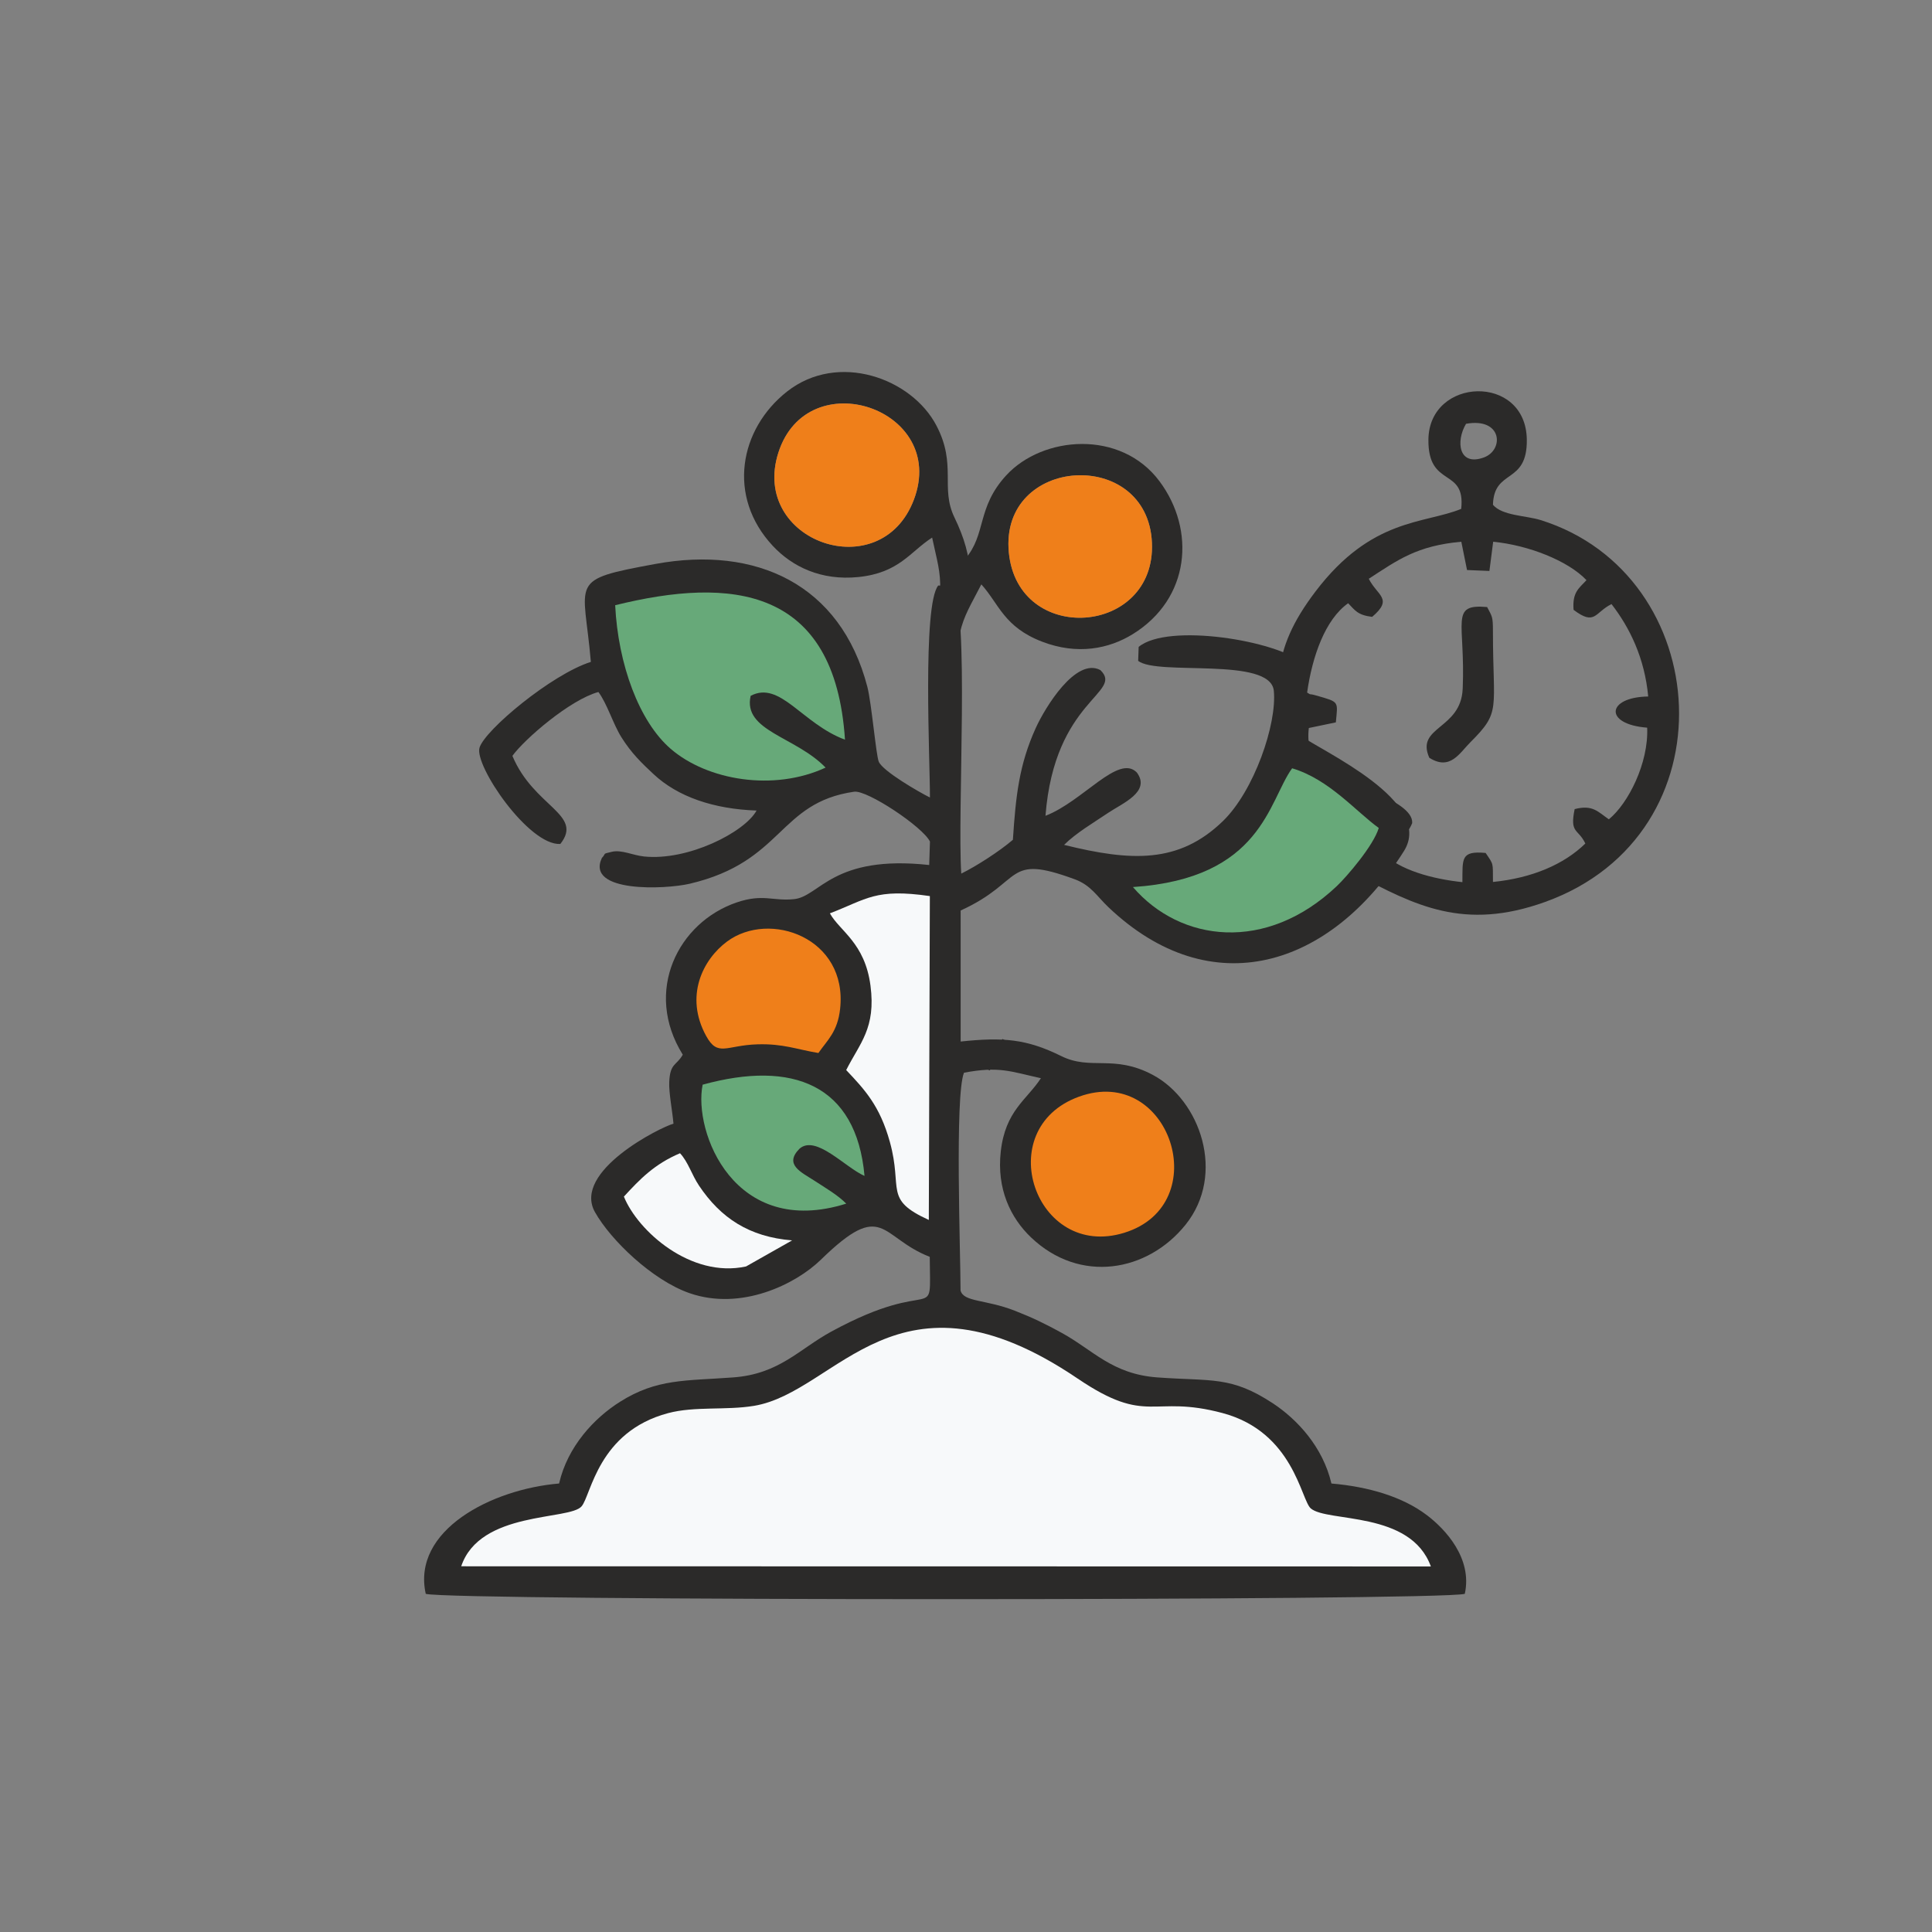 <?xml version="1.0" encoding="UTF-8"?>
<!DOCTYPE svg PUBLIC "-//W3C//DTD SVG 1.1//EN" "http://www.w3.org/Graphics/SVG/1.1/DTD/svg11.dtd">
<!-- Creator: CorelDRAW -->
<svg xmlns="http://www.w3.org/2000/svg" xml:space="preserve" width="120mm" height="120mm" version="1.1" style="shape-rendering:geometricPrecision; text-rendering:geometricPrecision; image-rendering:optimizeQuality; fill-rule:evenodd; clip-rule:evenodd"
viewBox="0 0 1134.43 1134.43"
 xmlns:xlink="http://www.w3.org/1999/xlink"
 xmlns:xodm="http://www.corel.com/coreldraw/odm/2003">
 <rect x="0" y="0" width="1134.43" height="1134.43" fill="#808080" stroke="none"/>
 <defs>
  <style type="text/css">
   <![CDATA[
    .str0 {stroke:#2B2A29;stroke-width:1.89;stroke-miterlimit:22.926}
    .fil4 {fill:none}
    .fil0 {fill:#2B2A29}
    .fil3 {fill:#EF7F1A}
    .fil2 {fill:#67A979}
    .fil1 {fill:#F7F9FA}
   ]]>
  </style>
 </defs>
 <g id="Слой_x0020_1">
  <g id="_2370998479344">
   <path class="fil0" d="M762.64 469.94c13.84,1.69 27.26,6.03 38.4,13.37l-12.18 11.85c-2.2,1.79 -4.33,3.56 -6.37,5.3 4.02,4.66 8.36,8.74 13.63,12.87 34.63,18.34 63.46,33.39 111.04,16.31 110.72,-39.76 99.94,-192.32 -2.57,-224.27 -8.59,-2.68 -22.5,-2.5 -27.96,-8.96 0.57,-21.53 20.25,-11.58 19.88,-38.32 -0.54,-38.86 -57.37,-36.73 -57.78,0.01 -0.32,28.85 21.95,16 19.25,40.71 -21.8,8.92 -52.57,5.18 -85.42,48.33 -27.56,36.21 -23.35,56.71 -19.79,104.43 3.68,6.93 6.92,12.99 9.88,18.37zm4.88 -63.31c3.02,-21.31 10.62,-42.92 24.09,-52.42 3.97,4.07 5.47,6.96 14.08,8 12.64,-10.71 3.03,-12.37 -1.97,-22.37 17.13,-11.13 28.26,-19.39 54.33,-21.75l3.36 16.62 13.14 0.54 2.21 -17.15c20.48,1.97 43.93,11.08 54.79,22.56 -4.64,4.94 -8.37,7.26 -7.58,17.42 12.73,9.61 12.36,1.54 22.27,-3.37 10.66,13.76 19.47,31.64 21.55,54.26 -24.55,0.36 -26.14,16.37 -0.61,18.3 0.91,20.71 -11.08,44.5 -22.5,53.82 -6.47,-4.47 -9.49,-8.73 -20.08,-6 -3.02,14.59 2.1,11.31 6.27,20.21 -12.56,12.27 -31.3,20.28 -54.24,22.57 -0.12,-11.66 0.57,-9.81 -4.3,-17.04 -14.76,-1.36 -13.51,3.37 -13.64,17.15 -17.41,-1.84 -37.4,-7.08 -47.31,-17.67 6.47,-6.45 14.02,-7.52 17.82,-16.98 1.07,-14.01 -44.77,-25.55 -55.86,-29.94 -3.2,-9.7 -6.02,-15.86 -4.83,-25.92l15.87 -3.31c1.12,-12.51 2.35,-11.81 -11.54,-15.78 -4.89,-1.4 -2.56,0.04 -5.31,-1.73zm103.78 -138.02c-14.76,5.4 -16.65,-9.37 -10.48,-19.77 21.35,-3.84 22.44,15.4 10.48,19.77z"/>
   <path class="fil0" d="M858.86 404.44c-1,24.04 -27.89,22.01 -19.58,40.53 12.28,7.72 17.73,-2.82 24.23,-9.28 18.07,-18 13.11,-18.58 13.11,-65 0,-8.75 -0.44,-8.55 -3.41,-14.25 -22.23,-1.97 -12.69,8.54 -14.34,48z"/>
   <path class="fil0" d="M346.92 388.66c-23.04,7.3 -62.28,40.03 -65.36,50.38 -3.13,10.53 28.91,57.58 47.46,56.52 13.78,-17.47 -15.58,-21.63 -28.15,-51.73 7.08,-9.79 33.77,-32.93 50.5,-37.5 5.11,6.83 8.6,18.71 13.44,26.46 5.94,9.5 12.01,15.3 18.95,21.78 14.3,13.36 35.32,20.47 60.48,21.37 -6.99,12.76 -40.27,29.66 -66.07,26.97 -6.73,-0.7 -13.26,-4.14 -19.04,-2.72 -5.88,1.44 -2.81,0.52 -5.74,3.62 -9.52,20.38 37.03,18.54 51.7,15.08 55.1,-13 51.75,-47.51 96.42,-54.01 7.69,-1.12 40.46,20.73 44.54,29.27l-0.44 13.77c-56.66,-6.18 -64.22,18.42 -79.26,20.03 -12.53,1.35 -18.18,-3.35 -33.71,1.92 -34.4,11.66 -54.94,52.14 -31.73,89.42 -3.72,6.59 -7.46,4.77 -7.95,16.1 -0.27,6.41 1.9,17.25 2.49,24.43 -7.39,1.9 -59.57,27.96 -46.1,51.91 9.25,16.46 33.76,40.03 55.53,47.59 30.31,10.53 62.29,-5.19 77.08,-19.61 37.02,-36.1 34.55,-13.15 63.97,-1.72 0.33,41.96 4.6,9.91 -57.78,43.88 -18.95,10.32 -30.56,24.92 -57.59,26.92 -28.17,2.09 -44.8,0.64 -66.48,14.3 -15.12,9.52 -30.81,26.22 -35.79,48 -39.52,3.3 -86.59,27.39 -78.3,64.79 14.75,4.15 595.26,4.16 610.11,0 4.58,-20.83 -11.4,-38.02 -22.4,-46.3 -14.27,-10.75 -34.01,-16.59 -55.92,-18.49 -5.02,-21.54 -20.15,-37.7 -34.32,-47.04 -24.66,-16.24 -35.82,-12.9 -67.92,-15.26 -26.51,-1.95 -37.64,-15.99 -56.01,-26.09 -9.75,-5.36 -17.04,-8.92 -27.68,-13.08 -17.2,-6.72 -30.09,-4.99 -31.84,-11.89 0,-22.03 -3.43,-114.25 2.02,-127.85 20.76,-3.9 27.06,-0.77 45.17,3.23 -8.4,12.85 -20.88,19.06 -23.57,43.05 -2.47,22.01 5.79,39 17.76,50.41 28.74,27.42 68.49,20.29 90.74,-7.43 23.84,-29.7 8.63,-73.16 -19.27,-88 -22.9,-12.18 -36.32,-2.43 -53.67,-11.01 -20.47,-10.12 -34.24,-11.19 -59.11,-8.56l-0.01 -76.93c37.56,-17.08 25.52,-33.63 67.05,-18.32 9.41,3.47 12.98,9.95 19.67,16.32 60.38,57.45 130.45,35.53 173.55,-32.86 18.31,-29.06 -48.39,-58.73 -60.8,-67.93 0.59,-14.84 5.82,-27.1 1.53,-42.44 -15.34,-13.26 -79.26,-23.83 -96.47,-9.56l-0.29 8.18c11.1,8.99 77.65,-2.67 79.65,17.58 1.92,19.46 -11.55,58.8 -29.95,76.59 -25.83,24.96 -53.68,23.66 -93.2,13.9 7.05,-7.01 17.24,-12.97 25.95,-18.85 8.18,-5.53 25.14,-12.3 16.78,-23.64 -10.78,-11.13 -31.61,16.95 -53.65,25.41 5.3,-68.43 46.21,-72.05 32.22,-85.57 -14.41,-7.63 -32.43,21.93 -37.92,34 -9.78,21.5 -11.75,39.9 -13.44,65.67 -8.1,6.91 -21.47,15.48 -30.31,19.85 -2.42,-36.45 5.12,-156.18 -5.26,-168.87l-8.27 -0.29c-9.38,11.63 -4.79,103.57 -4.87,124.47 -6.37,-3.13 -27.81,-15.54 -30.05,-21.04 -1.62,-3.95 -4.24,-34.48 -6.7,-43.96 -15.7,-60.36 -65.49,-82.97 -124.37,-72.15 -52.01,9.57 -42.06,9.12 -37.98,57.52z"/>
   <path class="fil1" d="M270.82 919.69l569.35 0.1c-11.92,-32.9 -60.82,-25.74 -70.51,-34.08 -5.79,-4.99 -10.06,-44.83 -51.81,-55.99 -41.68,-11.14 -43.67,7.77 -85.14,-20.3 -106.11,-71.83 -140.83,7.94 -189.95,16.06 -16.55,2.74 -34.81,0.12 -50.49,4.29 -41.14,10.95 -45.15,48.09 -50.76,54.71 -7.09,8.38 -59.71,2.49 -70.69,35.2z"/>
   <path class="fil2" d="M361.22 355.38c1.71,34.78 14.08,68.35 32.62,84.34 21.42,18.47 60.39,25.16 90.93,11 -17.69,-18.32 -48.73,-21.46 -44,-42.15 17.32,-9.11 30.11,16.34 55.39,25.76 -5.94,-90.15 -67.06,-95.72 -134.94,-78.96z"/>
   <path class="fil1" d="M487.29 536.3c5.8,10.46 20.54,17.24 23.84,42.45 3.26,24.96 -6.24,33.67 -14.26,49.57 10.84,11.48 19.74,20.91 25.64,42.21 7.76,27.99 -3.84,33.63 22.87,45.8l0.61 -190.17c-32.01,-4.64 -36.9,1.77 -58.69,10.13z"/>
   <path class="fil2" d="M665.23 520.86c27.91,32.45 78.29,38.66 119.68,-0.52 5.95,-5.63 21.66,-23.93 24.67,-34.18 -13.37,-9.6 -29.08,-28.55 -50.87,-35.04 -13.96,19.21 -17.61,64.69 -93.48,69.74z"/>
   <path class="fil3" d="M633.46 643.98c-51.87,18.93 -25.64,96.01 26.65,79.89 53.78,-16.58 26.85,-99.42 -26.65,-79.89z"/>
   <path class="fil2" d="M412.58 636.89c-5.63,27.74 18.6,90.51 84.31,69.86 -4.89,-4.98 -11.95,-9.08 -18.72,-13.49 -7.73,-5.03 -18.01,-9.43 -8.65,-18.83 9.64,-8.24 26.74,11.07 38.11,16.04 -4.8,-53.72 -42.25,-68.11 -95.05,-53.57z"/>
   <path class="fil3" d="M480.55 618.3c5.18,-7.48 11.27,-12.36 12.75,-25.93 4.56,-41.78 -41.51,-58.03 -66.41,-39.51 -14.27,10.62 -25.02,32.08 -12.28,55.38 6.91,12.63 11.74,5.51 30.15,4.97 15.22,-0.45 23.14,3.01 35.79,5.09z"/>
   <path class="fil1" d="M366.34 702.61c8.11,20.17 39.29,48.09 71.72,41.03l27.05 -15.31c-25.31,-2.05 -41.98,-13.24 -54.64,-32.12 -4.39,-6.55 -6.36,-13.91 -11.18,-19.05 -15.07,6.38 -23.55,15.23 -32.95,25.45z"/>
   <line class="fil4 str0" x1="589.44" y1="610.5" x2="580.28" y2= "628.12" />
   <path class="fil0" d="M548.87 358.49l14.75 13.3c2.35,-10.55 6.46,-16.63 12.6,-28.66 10.32,11.37 13.18,25.01 35.73,33.66 20.67,7.93 39.2,4.22 53.25,-4.48 33.77,-20.91 36.89,-61.17 15.67,-89.68 -22.73,-30.55 -68.63,-26.78 -90.02,-3.52 -17.56,19.1 -11.5,34.53 -24.18,49.16 -9.04,10.44 -14.27,19.34 -17.8,30.21zm127.52 -39.82c2.42,54.67 -78.78,60.63 -84.03,5.66 -5.42,-56.69 81.54,-61.89 84.03,-5.66z"/>
   <path class="fil3" d="M592.36 324.33c5.25,54.97 86.45,49.01 84.03,-5.66 -2.49,-56.23 -89.44,-51.03 -84.03,5.66z"/>
   <path class="fil0" d="M569.71 337.62l-17.71 8.99c0.49,-10.8 -1.89,-17.75 -4.67,-30.95 -12.93,8.28 -19.26,20.7 -43.28,23.16 -22.03,2.25 -38.94,-6.17 -50.23,-18.24 -27.14,-29.01 -19.63,-68.68 8.3,-90.66 29.93,-23.55 73.24,-7.92 87.81,20.12 11.96,23.02 2.08,36.34 10.49,53.77 6,12.44 8.72,22.4 9.29,33.82zm-112.69 -71.76c-16.62,52.13 60.2,79.11 79.63,27.42 20.04,-53.31 -62.53,-81.04 -79.63,-27.42z"/>
   <path class="fil3" d="M536.65 293.28c-19.43,51.69 -96.25,24.71 -79.63,-27.42 17.1,-53.62 99.67,-25.89 79.63,27.42z"/>
  </g>
  <rect class="fil4" width="1134.43" height="1134.43"/>
 </g>
</svg>
